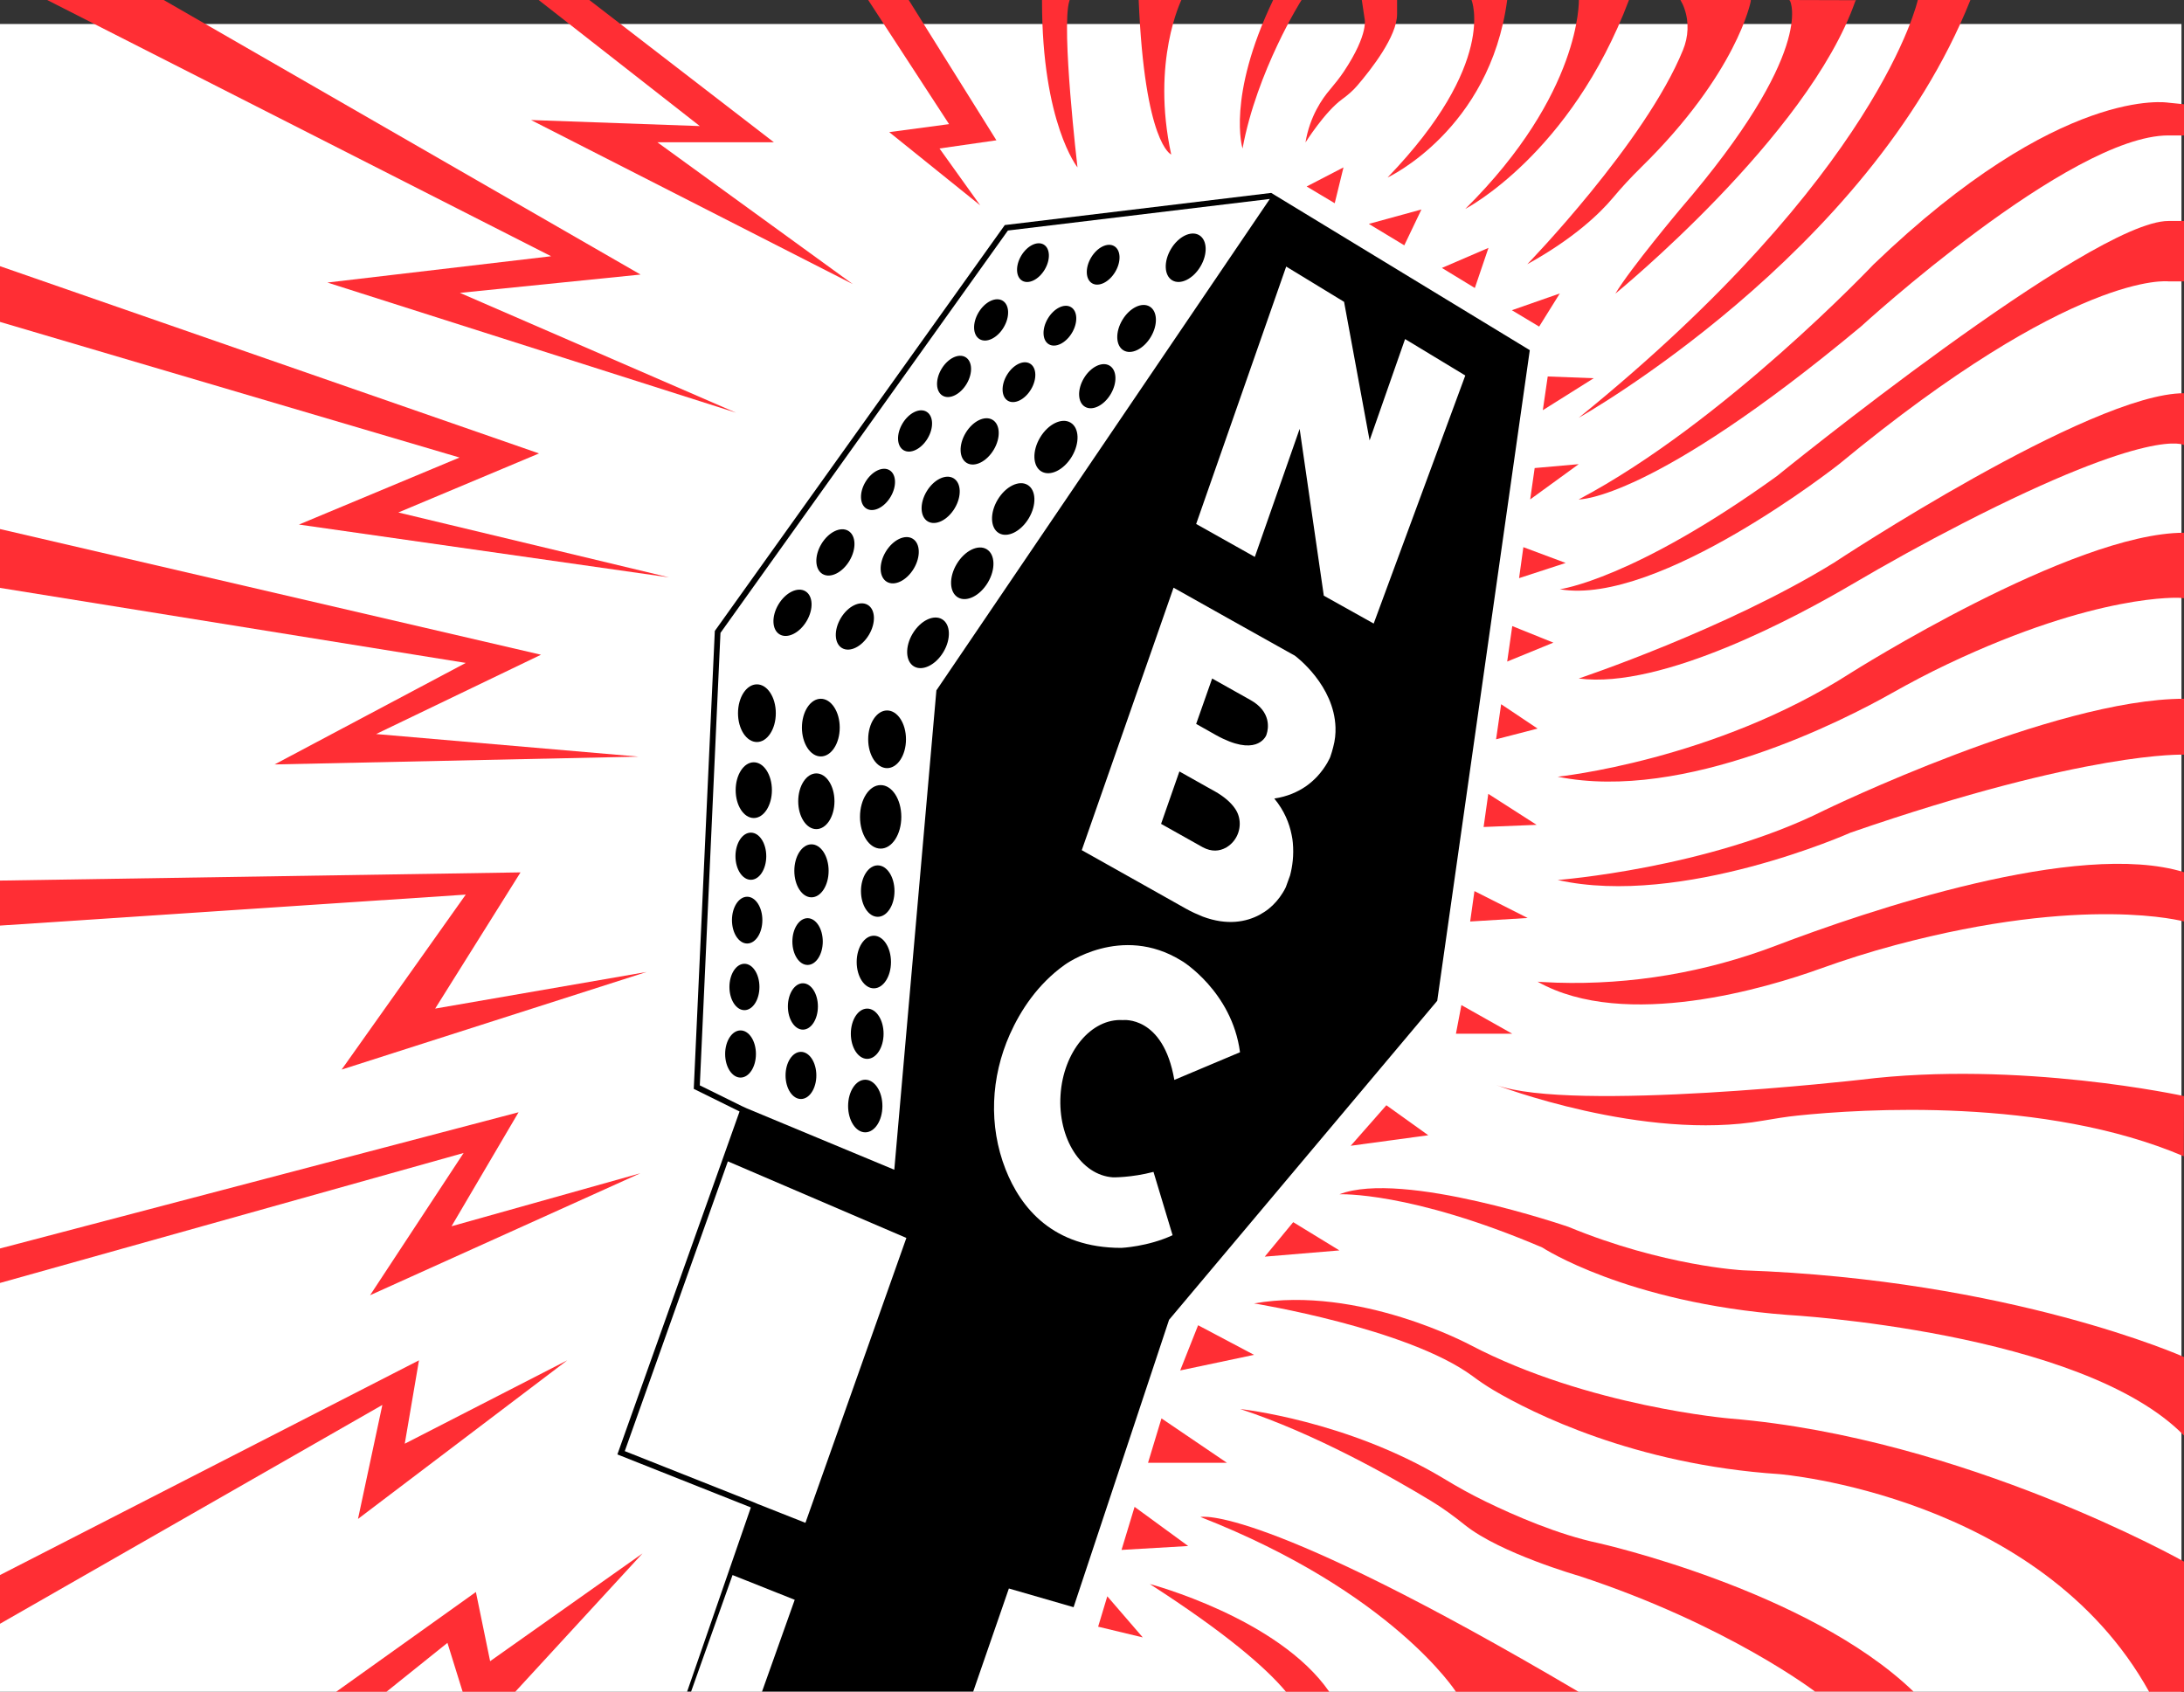<?xml version="1.0" encoding="utf-8"?>
<!-- Generator: Adobe Illustrator 26.0.3, SVG Export Plug-In . SVG Version: 6.00 Build 0)  -->
<svg version="1.1" id="Layer_1" xmlns="http://www.w3.org/2000/svg" xmlns:xlink="http://www.w3.org/1999/xlink" x="0px" y="0px"
	 viewBox="0 0 1120.7 868.2" style="enable-background:new 0 0 1120.7 868.2;" xml:space="preserve">
<rect x="0" y="0" width="1120.7" height="868.2" fill="#333333" stroke="none"/>
<style type="text/css">
	.st0{fill:#FFFFFF;}
	.st1{fill:#FF2E34;}
</style>
<rect x="-1.3" y="12.3" class="st0" width="1120.7" height="868.2"/>
<g>
	<path d="M652.3,99l-136.7,16.5L366.8,323.8l-10.8,235l23.5,11.6l-9.1,25.6l-53.6,150.4l68.5,27.2l-32.7,94.5h146.8l18.3-52.9
		l33.2,9.6l49-147.5l137.6-163.7L785,179.7L652.3,99z"/>
</g>
<polygon class="st0" points="651.6,102.1 480.5,354.3 475.8,407.8 458.9,600.3 383.2,568.8 380.8,567.7 359.1,557 369.7,324.8 
	517.2,118.3 "/>
<g>
	<polygon class="st0" points="751.9,192.7 704.9,320 679.3,305.7 678,296.7 678,296.7 666.9,220.1 643.9,285.8 613.8,268.9 
		660,136.8 689.7,154.9 702.8,226 721,174 	"/>
	<path class="st0" d="M685.3,373.3c-0.7-21.5-19.8-36.1-21.1-37h-0.1l-31.8-17.8l-30.1-16.9l-10.4,29.8l-8.2,23.4L565.7,406
		l-10.6,30.3l30.1,16.9l23.3,13.1c3,1.7,6,3,8.7,4.1c12.6,4.7,22.3,2.7,29.1-0.9c1.6-0.9,3.2-1.9,4.6-3c2.9-2.3,5.4-5.2,7.3-8.3
		c0.6-0.9,1.1-1.9,1.6-2.9l2.1-5.8c0-0.1,0.1-0.2,0.1-0.3c1.2-4.5,2-10.3,1.4-16.7c-0.1-1.3-0.3-2.6-0.6-4
		c-1.2-6.1-3.8-12.5-8.9-18.7c6.7-1,12-3.4,16.1-6.2c2.3-1.6,4.3-3.4,5.9-5.1c4.8-5.2,6.7-10,6.7-10c0.6-1.7,1.1-3.4,1.5-5
		C685.1,379.8,685.4,376.5,685.3,373.3z M622,348.2l19.6,11c11,6.1,9.2,15,8.4,17.4c0,0.1-0.1,0.2-0.1,0.3c-0.1,0.2-0.1,0.3-0.1,0.3
		v0.1c-0.6,1.3-5.6,11.2-25.9-0.1l-10.1-5.7L622,348.2z M617,434.7l-21.2-11.9l9.4-26.9l14.4,8.1l3.6,2c5,2.8,8.3,5.8,10.3,8.6
		c0.8,1.1,1.5,2.4,1.9,3.6c2.1,6-0.2,13-5.8,16.5c-0.2,0.2-0.5,0.3-0.7,0.4C625.9,436.7,621.9,437.4,617,434.7
		C617.1,434.7,617.1,434.7,617,434.7z"/>
	<path class="st0" d="M636.3,540l-33.7,14.2c-5.7-33.2-26.4-30.7-26.4-30.7c-16.2-1-30.6,16.2-32,38.5s10.6,41.1,26.9,42.2
		c0,0,9.3,0.2,20.8-2.8l9.8,32.5c-12.7,5.9-26.3,6.5-26.3,6.5c-35.1,0-51.6-20.5-59.4-40.3c-8.8-22.4-7.6-47.3,2.2-69.3
		c5.5-12.3,14.3-25.8,28.2-35.7c0,0,28.9-21.2,59.8-2.1C606.3,492.9,632.2,508.8,636.3,540z"/>
</g>
<g>
	<g>
		<ellipse cx="388.4" cy="366" rx="9.7" ry="14.8"/>
		<ellipse cx="386.8" cy="405.5" rx="9.3" ry="14.3"/>
		<ellipse cx="385.3" cy="439.4" rx="7.9" ry="12.1"/>
		<ellipse cx="383.4" cy="472.2" rx="7.8" ry="12"/>
		<ellipse cx="382" cy="506.5" rx="7.7" ry="11.9"/>
		<ellipse cx="380" cy="540.9" rx="7.9" ry="12.1"/>
	</g>
	<g>
		<ellipse cx="421.2" cy="373.4" rx="9.7" ry="14.8"/>
		<ellipse cx="418.9" cy="411.2" rx="9.3" ry="14.3"/>
		<ellipse cx="416.4" cy="446.9" rx="8.8" ry="13.6"/>
		<ellipse cx="414.4" cy="483.2" rx="7.8" ry="12"/>
		<ellipse cx="412" cy="516.5" rx="7.7" ry="11.9"/>
		<ellipse cx="411" cy="551.9" rx="7.9" ry="12.1"/>
	</g>
	<g>
		<ellipse cx="455.2" cy="379.4" rx="9.7" ry="14.8"/>
		<ellipse cx="451.9" cy="419.2" rx="10.6" ry="16.3"/>
		<ellipse cx="450.4" cy="457.3" rx="8.6" ry="13.2"/>
		<ellipse cx="448.4" cy="493.7" rx="8.8" ry="13.5"/>
		<ellipse cx="445" cy="530.5" rx="8.4" ry="12.9"/>
		<ellipse cx="444" cy="567.6" rx="8.8" ry="13.5"/>
	</g>
</g>
<g>
	<ellipse transform="matrix(0.513 -0.858 0.858 0.513 -51.019 569.422)" cx="476.3" cy="329.7" rx="14.1" ry="9.2"/>
	<ellipse transform="matrix(0.513 -0.858 0.858 0.513 183.017 586.65)" cx="608.5" cy="132" rx="13.5" ry="8.8"/>
	<ellipse transform="matrix(0.513 -0.858 0.858 0.513 139.596 582.688)" cx="583.3" cy="168.3" rx="13.1" ry="8.5"/>
	<ellipse transform="matrix(0.513 -0.858 0.858 0.513 104.302 579.762)" cx="563.1" cy="198" rx="12.3" ry="8"/>
	<ellipse transform="matrix(0.513 -0.858 0.858 0.513 67.214 576.784)" cx="541.9" cy="229.2" rx="14.6" ry="9.5"/>
	<ellipse transform="matrix(0.513 -0.858 0.858 0.513 29.226 573.482)" cx="520" cy="261" rx="14.4" ry="9.3"/>
	<ellipse transform="matrix(0.513 -0.858 0.858 0.513 -9.329 571.528)" cx="499" cy="294" rx="14.4" ry="9.3"/>
	<ellipse transform="matrix(0.513 -0.858 0.858 0.513 159.322 552.004)" cx="566.1" cy="135.6" rx="11.1" ry="7.2"/>
	<ellipse transform="matrix(0.513 -0.858 0.858 0.513 121.659 548.188)" cx="543.9" cy="166.9" rx="11.1" ry="7.2"/>
	<ellipse transform="matrix(0.513 -0.858 0.858 0.513 86.538 544.287)" cx="522.9" cy="195.9" rx="11.1" ry="7.2"/>
	<ellipse transform="matrix(0.513 -0.858 0.858 0.513 50.604 541.829)" cx="502.8" cy="226.3" rx="12.9" ry="8.4"/>
	<ellipse transform="matrix(0.513 -0.858 0.858 0.513 15.112 539.274)" cx="482.8" cy="256.3" rx="12.9" ry="8.4"/>
	<ellipse transform="matrix(0.513 -0.858 0.858 0.513 -21.726 536.346)" cx="461.8" cy="287.3" rx="12.9" ry="8.4"/>
	<ellipse transform="matrix(0.513 -0.858 0.858 0.513 -62.114 533.163)" cx="438.8" cy="321.3" rx="12.9" ry="8.4"/>
	<ellipse transform="matrix(0.513 -0.858 0.858 0.513 -71.691 502.285)" cx="406.8" cy="314.3" rx="12.9" ry="8.4"/>
	<ellipse transform="matrix(0.513 -0.858 0.858 0.513 -34.365 506.071)" cx="428.8" cy="283.3" rx="12.9" ry="8.4"/>
	<ellipse transform="matrix(0.513 -0.858 0.858 0.513 4.026 509.012)" cx="450.6" cy="251" rx="11.5" ry="7.5"/>
	<ellipse transform="matrix(0.513 -0.858 0.858 0.513 39.031 510.71)" cx="469.6" cy="221" rx="11.5" ry="7.5"/>
	<ellipse transform="matrix(0.513 -0.858 0.858 0.513 72.807 514.24)" cx="489.6" cy="193" rx="11.5" ry="7.5"/>
	<ellipse transform="matrix(0.513 -0.858 0.858 0.513 106.954 516.425)" cx="508.6" cy="164" rx="11.5" ry="7.5"/>
	<ellipse transform="matrix(0.513 -0.858 0.858 0.513 142.63 520.562)" cx="530.1" cy="134.6" rx="10.8" ry="7"/>
</g>
<polygon class="st0" points="465.1,635.3 413.3,781.5 389,771.9 386.4,770.8 320.6,744.7 373.5,596 "/>
<polygon class="st1" points="756.6,457.3 783.9,471.1 754.4,472.9 "/>
<polygon class="st1" points="670.5,95.7 689.4,85.9 684.9,104.3 "/>
<polygon class="st1" points="789.8,167.6 775.8,159.2 800.4,150.6 "/>
<polygon class="st1" points="794.2,193.2 817.8,194.1 791.7,210.5 791.7,210.4 "/>
<polygon class="st1" points="702.4,114.9 729.4,107.5 720.6,125.9 "/>
<polygon class="st1" points="763.7,407.4 788.5,423.3 761.3,424.4 "/>
<polygon class="st1" points="770.3,361.4 789,373.9 767.7,379.4 "/>
<polygon class="st1" points="776,321.3 797.1,329.8 773.4,339.5 "/>
<polygon class="st1" points="756.8,147.8 739.9,137.5 763.8,127.2 "/>
<polygon class="st1" points="781.7,280.8 803.4,288.9 779.5,296.7 "/>
<polygon class="st1" points="787.5,240.2 810.1,238.2 785.2,256.3 785.2,256.3 "/>
<polygon class="st1" points="749.9,515.8 747.1,530.5 776,530.5 "/>
<polygon class="st1" points="663.6,627.2 649,644.9 687.3,641.7 "/>
<polygon class="st1" points="605.6,703.3 643.5,695.3 614.8,680.1 "/>
<polygon class="st1" points="732.9,582.6 693.1,588 711.4,567.2 "/>
<polygon class="st1" points="568.2,819.2 586.4,840.3 563.5,834.8 "/>
<polygon class="st1" points="582.2,773.3 609.7,793.4 575.5,795.4 "/>
<polygon class="st1" points="596,727.9 629.6,750.7 589.1,750.7 "/>
<polygon class="st1" points="327.7,388.3 140.9,392.3 239,340.2 0,301.7 0,271.5 277.6,336 193,376.7 "/>
<polygon class="st1" points="343.3,296.3 153.4,269.2 235.8,234.8 0,165.2 0,136.6 276.6,232.7 204.4,263 "/>
<polygon class="st1" points="236,150.3 328.7,140.9 84,0 24.2,0 282.8,131.5 168,145 377.7,211.8 "/>
<polygon class="st1" points="272.5,61.6 359.1,64.7 276.4,0 302.4,0 397.1,73 337.3,73 437.6,145.8 "/>
<polygon class="st1" points="456.3,67.8 487,63.7 445.5,0 466.3,0 511.3,72 482.1,76.2 503,105.4 "/>
<path class="st1" d="M668.2,892.2l0.9-1.5C668.7,891.6,668.3,892.1,668.2,892.2z"/>
<polygon class="st1" points="329.7,797.2 264.4,868.2 237.4,868.2 229.6,843.1 198.3,868.2 172.5,868.2 244.2,817 251.5,852.5 "/>
<polygon class="st1" points="183.7,779.5 291.1,698.1 207.7,740.9 215,698.1 0,808.3 0,833.3 196.2,721 "/>
<polygon class="st1" points="328.6,602.1 189.9,664.7 237.9,591.7 0,658.4 0,640.7 266.1,570.8 231.7,629.3 "/>
<polygon class="st1" points="0,451.9 267.1,447.7 223.3,517.6 331.8,498.8 175.3,548.9 239,459.1 0,475 "/>
<path class="st1" d="M682.1,868.2h-22.2c-10.2-12.2-30.6-30-69.9-55.3C590,812.9,655.9,830.3,682.1,868.2z"/>
<path class="st1" d="M747.1,868.2c0,0-32.6-51.1-131.1-89.7c0,0,29.5-7.3,194,89.7H747.1z"/>
<path class="st1" d="M601,79.3c0,0-13.6-5.2-16.7-79.3h21.9C606.3,0,590.6,31.3,601,79.3z"/>
<path class="st1" d="M637.6,76.2c0,0-8.3-26.1,15.7-76.2h14.6C667.8,0,644.9,36.5,637.6,76.2z"/>
<path class="st1" d="M1120.7,387.3c0,0-49-2.2-171.1,40c0,0-86.6,38.6-150.3,24.3c0,0,77.2-5.9,136.7-35.7
	c0,0,117.9-57.3,184.7-57.3V387.3z"/>
<path class="st1" d="M1120.7,472.9c0,0-50.4-14-148.1,12.1c-13.1,3.5-26,7.6-38.8,12.2c-26.1,9.4-99.8,32-144.8,6.6
	c0,0,3.6,0.3,9.8,0.5c38.3,1.2,76.4-5.3,112.2-18.9c47.2-18,155.2-54.6,209.7-37.8V472.9z"/>
<path class="st1" d="M931.5,868.2c0,0-44.9-34.4-121.4-59.5c0,0-40.1-11.5-58.3-26c-5.6-4.5-11.3-8.7-17.4-12.4
	c-19.8-12-59.5-34.6-98-47.2c0,0,54.7,5.8,104.3,35.6c7.1,4.3,14.4,8.4,21.9,12c14.4,7,36.8,16.8,57.6,21.2c0,0,107.5,24,161.7,76.2
	h-50.4L931.5,868.2L931.5,868.2z"/>
<path class="st1" d="M1120.7,228.4c0,0-16-9.9-113.6,40.2c-19.5,10-38.6,20.6-57.5,31.7c-26.4,15.5-96.6,53.6-139.5,47.9
	c0,0,75.8-25.3,131.1-59.5c0,0,131.5-86.9,179.5-86.9V228.4z"/>
<path class="st1" d="M810.1,214.4c0,0,148.9-83.6,201-214.4h-27C984.1,0,964.5,89.3,810.1,214.4z"/>
<path class="st1" d="M751.9,107.2c0,0,54.1-27.9,84-107.2h-25.7C810.1,0,811.8,47.8,751.9,107.2z"/>
<path class="st1" d="M755.1,0c0,0,13.4,32.5-43.1,91.1c0,0,52.5-24.3,61.4-91.1H755.1z"/>
<path class="st1" d="M716.9,0v7.3c0,11.3-13.2,28.2-20.4,36.6c-2.3,2.7-5,5-7.9,7.1c-8.8,6.4-18.7,22.1-18.7,22.1
	c2.2-13.5,8.8-22.7,12.3-26.8c2.6-3.1,5.2-6.3,7.4-9.6C702.7,17,700.2,9.4,700.2,9.4L698.8,0H716.9z"/>
<g>
	<path class="st1" d="M911.7,244.4c-73.7,53.1-111.3,58-111.3,58c50.8,8.8,143.3-64.2,143.3-64.2c121-99.9,169-93.8,169-93.8h8v-31
		h-8C1073,113.4,911.7,244.4,911.7,244.4z"/>
	<path class="st1" d="M1112.7,52.7c0,0-55-9.6-151.3,83c0,0-76.9,81.3-151.3,120.6c0,0,37,1.1,144.8-88.7c0,0,107.1-98.1,157.8-98.1
		h8v-16L1112.7,52.7z"/>
</g>
<path class="st1" d="M949.6,345.4c-69.9,44.9-150.3,53.2-150.3,53.2c65.2,13.2,147.4-29.3,171.5-42.9c9.4-5.3,18.9-10.3,28.6-14.9
	c77.1-36.6,119.2-34,119.2-34l2.1,0.2v-33.6C1063.3,273.4,949.6,345.4,949.6,345.4z"/>
<polygon class="st0" points="407.8,821 391,868.2 354.6,868.2 375.9,808.3 "/>
<path class="st1" d="M687.3,612.9c0,0,36.1-1.7,104.1,27.3c0,0,43,28.3,125.8,34.6c0,0,151,8.3,203.5,61.9v-40.3
	c0,0-88.7-39.7-226.4-44.5c0,0-40.6-2.1-89.5-22.3C804.8,629.6,719.7,600.3,687.3,612.9z"/>
<path class="st1" d="M1120.7,562.5c0,0-84.4-18.5-165.8-8.4c0,0-148.1,16.9-187.2,2.7c0,0,75.7,29.1,137,18.3c5.9-1,11.8-2,17.7-2.6
	c32.7-3.4,126.7-9.6,198.2,20.9L1120.7,562.5z"/>
<path class="st1" d="M1120.7,801.4v66.8h-17.9C1046.9,767.3,913,756.5,913,756.5c-74.4-4.9-127.1-31.6-146.3-42.9
	c-3.9-2.3-7.6-4.8-11.2-7.5c-33.4-24.5-112-37.2-112-37.2c53.9-9.4,110.9,21.3,110.9,21.3C814.9,721.9,888,728,888,728
	C1008,737.9,1120.7,801.4,1120.7,801.4z"/>
<path class="st1" d="M548.7,0.6l0.2-0.6h-14.2v0.6c0,62.6,18.2,85.3,18.2,85.3S544.5,14.2,548.7,0.6z"/>
<path class="st1" d="M862.3,0c0.8,1.4,1.5,2.8,2,4.3c2.5,7,2.1,14.6-0.7,21.4c-19.3,47.4-79.9,109.9-79.9,109.9
	c24.1-13.3,37.4-26.3,43.8-33.9C832,96.3,836.9,91,842,86c49.6-48.6,56.4-85.4,56.4-85.4V0H862.3z"/>
<path class="st1" d="M918.2,0l0.4,0.6c0,0,13.2,25.9-56.3,106.6c0,0-25.7,30.6-33.4,43.5c0,0,98.8-80.6,123.1-150l0.4-0.6L918.2,0
	L918.2,0z"/>
</svg>
